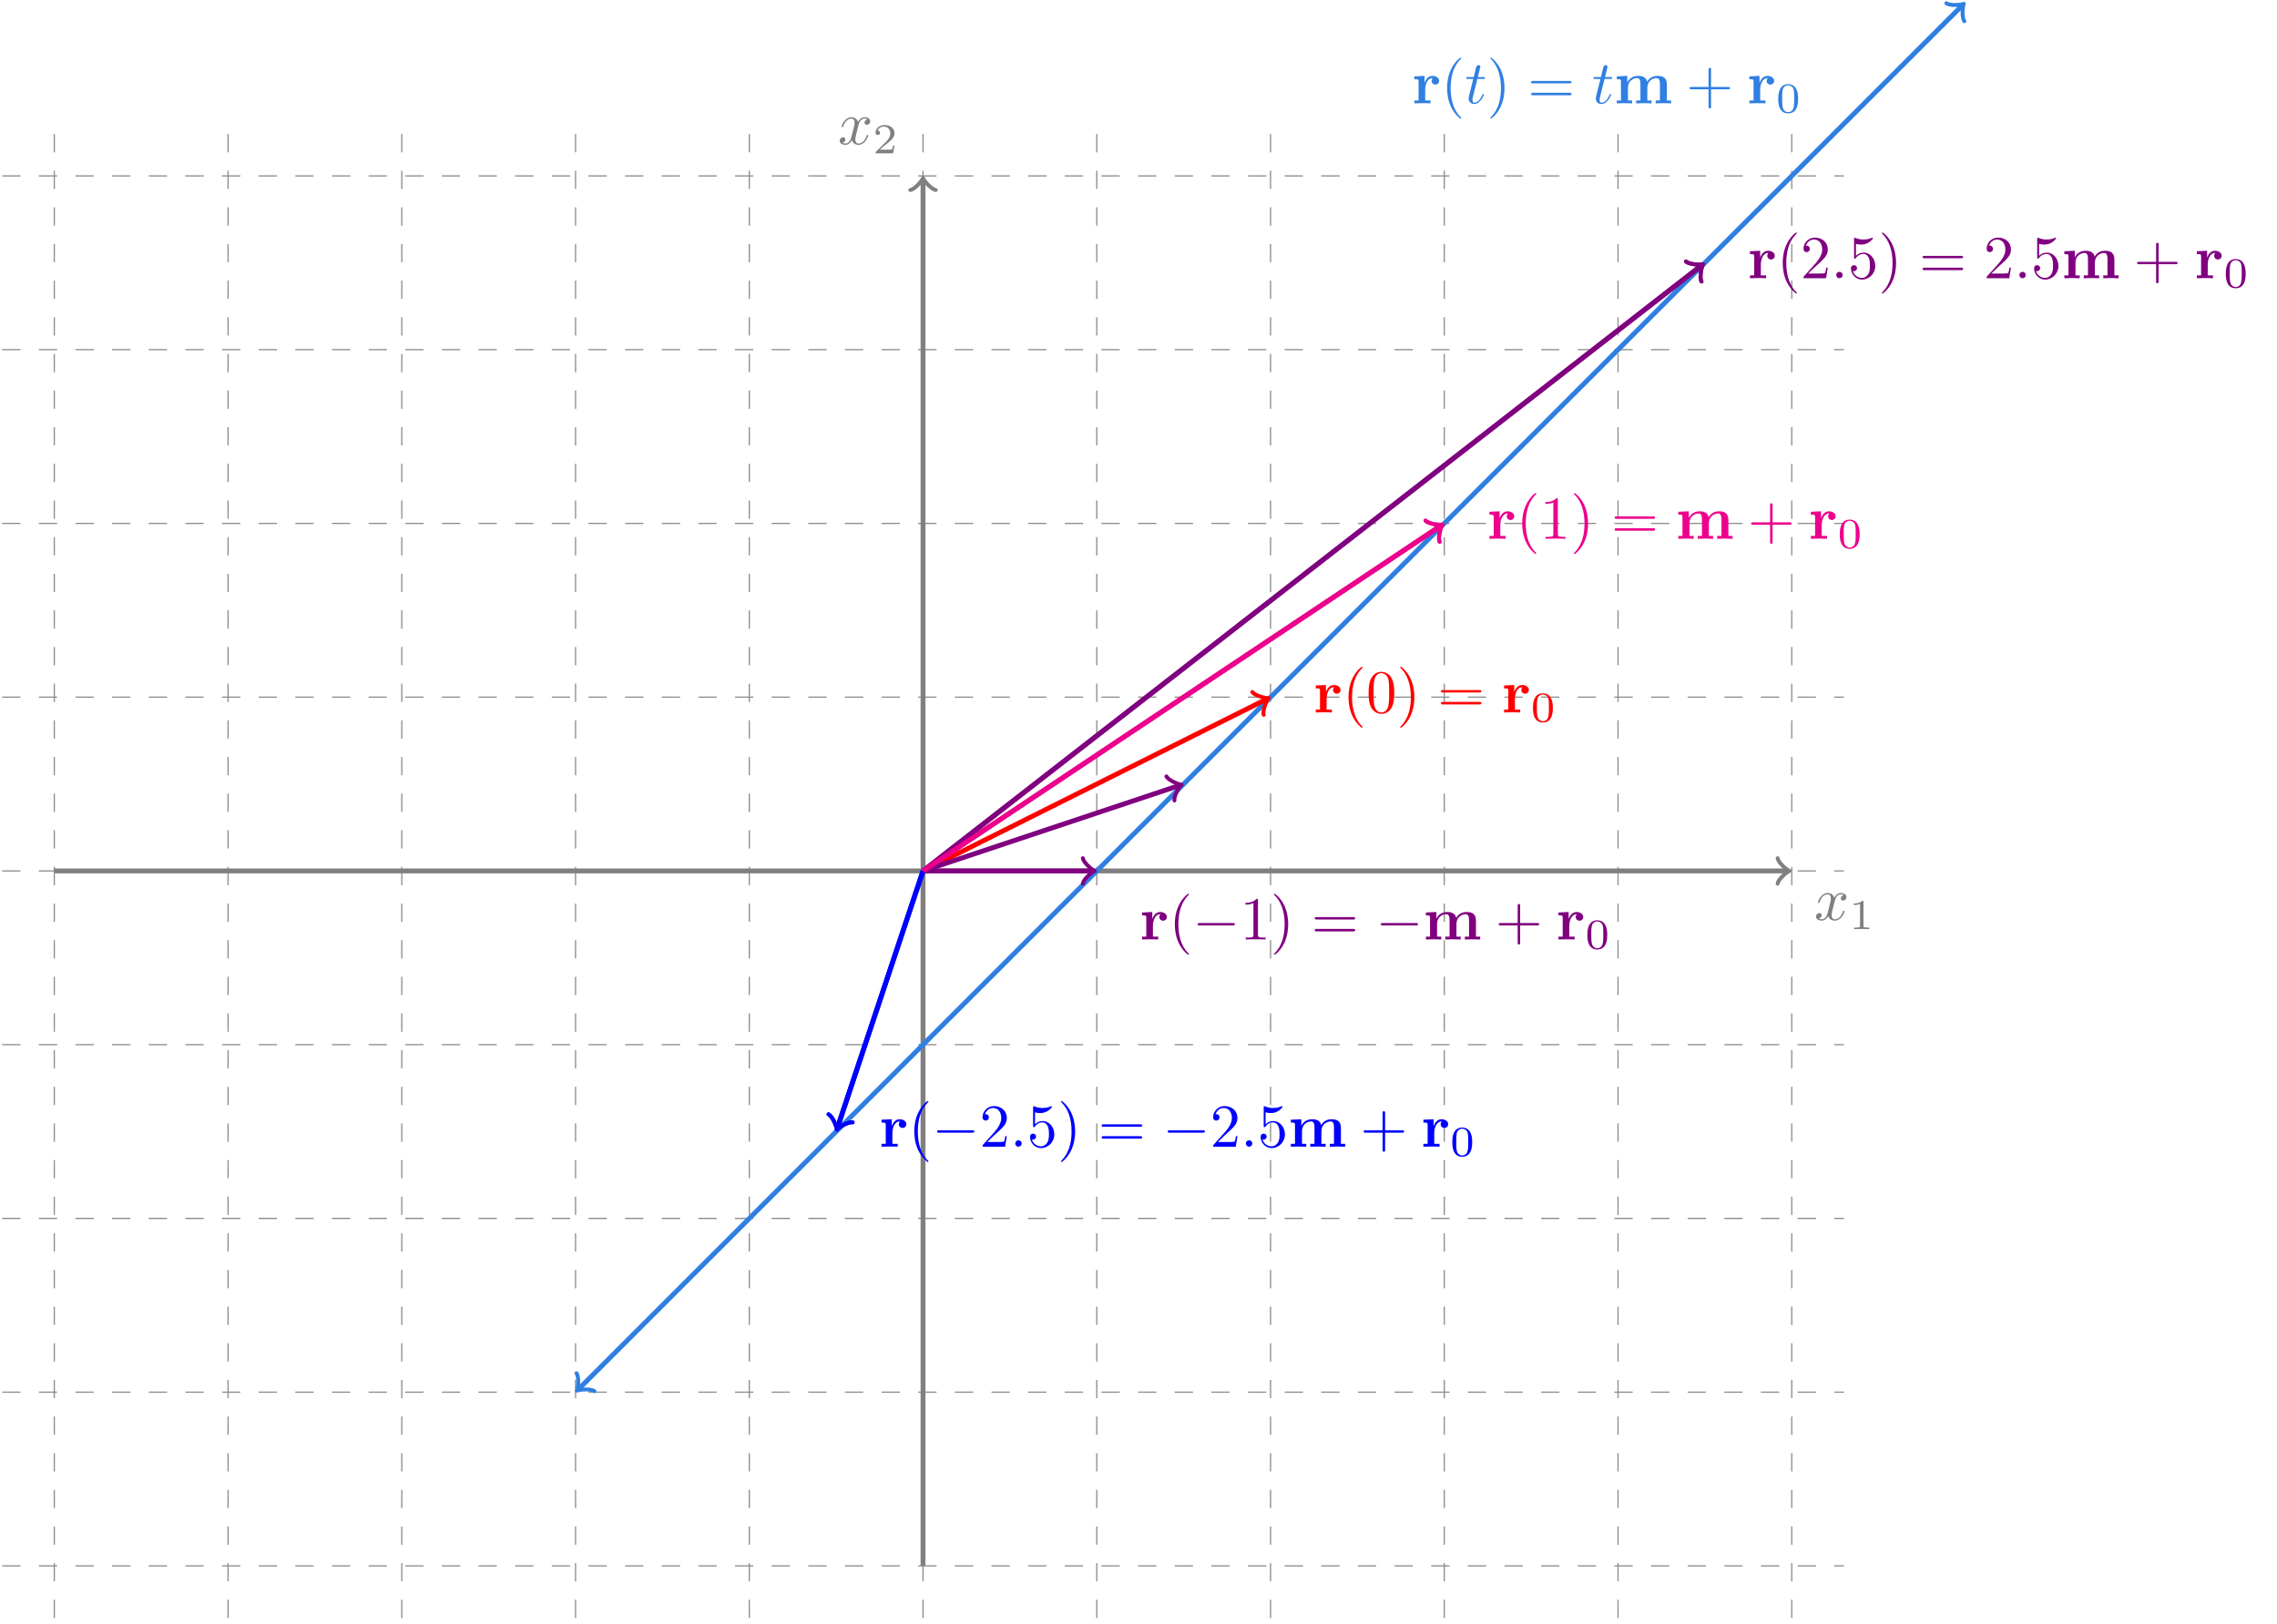<?xml version="1.0" encoding="UTF-8"?>
<svg xmlns="http://www.w3.org/2000/svg" xmlns:xlink="http://www.w3.org/1999/xlink" width="370.378pt" height="264.12pt" viewBox="0 0 370.378 264.12" version="1.2">
<defs>
<g>
<symbol overflow="visible" id="glyph0-0">
<path style="stroke:none;" d=""/>
</symbol>
<symbol overflow="visible" id="glyph0-1">
<path style="stroke:none;" d="M 3.312 -3 C 3.375 -3.25 3.609 -4.172 4.297 -4.172 C 4.344 -4.172 4.578 -4.172 4.797 -4.031 C 4.516 -3.984 4.312 -3.734 4.312 -3.5 C 4.312 -3.344 4.422 -3.156 4.688 -3.156 C 4.906 -3.156 5.234 -3.328 5.234 -3.734 C 5.234 -4.25 4.641 -4.391 4.312 -4.391 C 3.734 -4.391 3.391 -3.859 3.266 -3.625 C 3.016 -4.281 2.484 -4.391 2.188 -4.391 C 1.156 -4.391 0.594 -3.109 0.594 -2.859 C 0.594 -2.766 0.688 -2.766 0.719 -2.766 C 0.797 -2.766 0.828 -2.781 0.844 -2.875 C 1.188 -3.922 1.828 -4.172 2.172 -4.172 C 2.359 -4.172 2.703 -4.078 2.703 -3.5 C 2.703 -3.188 2.547 -2.531 2.172 -1.141 C 2.016 -0.531 1.672 -0.109 1.234 -0.109 C 1.172 -0.109 0.938 -0.109 0.734 -0.234 C 0.984 -0.281 1.203 -0.5 1.203 -0.781 C 1.203 -1.047 0.984 -1.125 0.828 -1.125 C 0.531 -1.125 0.281 -0.859 0.281 -0.547 C 0.281 -0.094 0.781 0.109 1.219 0.109 C 1.875 0.109 2.234 -0.578 2.266 -0.641 C 2.375 -0.281 2.734 0.109 3.328 0.109 C 4.359 0.109 4.922 -1.172 4.922 -1.422 C 4.922 -1.516 4.828 -1.516 4.797 -1.516 C 4.719 -1.516 4.688 -1.484 4.672 -1.406 C 4.344 -0.344 3.672 -0.109 3.359 -0.109 C 2.969 -0.109 2.812 -0.422 2.812 -0.766 C 2.812 -0.984 2.875 -1.203 2.969 -1.641 Z M 3.312 -3 "/>
</symbol>
<symbol overflow="visible" id="glyph0-2">
<path style="stroke:none;" d="M 2.047 -3.969 L 2.969 -3.969 C 3.172 -3.969 3.281 -3.969 3.281 -4.172 C 3.281 -4.281 3.172 -4.281 3 -4.281 L 2.125 -4.281 C 2.484 -5.688 2.531 -5.891 2.531 -5.938 C 2.531 -6.109 2.406 -6.219 2.25 -6.219 C 2.219 -6.219 1.938 -6.203 1.844 -5.859 L 1.453 -4.281 L 0.531 -4.281 C 0.328 -4.281 0.234 -4.281 0.234 -4.094 C 0.234 -3.969 0.312 -3.969 0.5 -3.969 L 1.375 -3.969 C 0.672 -1.156 0.625 -0.984 0.625 -0.797 C 0.625 -0.266 1 0.109 1.531 0.109 C 2.547 0.109 3.109 -1.344 3.109 -1.422 C 3.109 -1.516 3.031 -1.516 3 -1.516 C 2.906 -1.516 2.891 -1.484 2.844 -1.375 C 2.422 -0.344 1.891 -0.109 1.562 -0.109 C 1.344 -0.109 1.25 -0.234 1.25 -0.562 C 1.25 -0.797 1.266 -0.875 1.312 -1.047 Z M 2.047 -3.969 "/>
</symbol>
<symbol overflow="visible" id="glyph0-3">
<path style="stroke:none;" d="M 1.906 -0.531 C 1.906 -0.812 1.672 -1.047 1.375 -1.047 C 1.094 -1.047 0.859 -0.812 0.859 -0.531 C 0.859 -0.234 1.094 0 1.375 0 C 1.672 0 1.906 -0.234 1.906 -0.531 Z M 1.906 -0.531 "/>
</symbol>
<symbol overflow="visible" id="glyph1-0">
<path style="stroke:none;" d=""/>
</symbol>
<symbol overflow="visible" id="glyph1-1">
<path style="stroke:none;" d="M 2.328 -4.422 C 2.328 -4.609 2.312 -4.609 2.125 -4.609 C 1.672 -4.172 1.047 -4.172 0.766 -4.172 L 0.766 -3.922 C 0.922 -3.922 1.391 -3.922 1.766 -4.109 L 1.766 -0.562 C 1.766 -0.344 1.766 -0.25 1.078 -0.25 L 0.812 -0.25 L 0.812 0 C 0.938 0 1.781 -0.031 2.047 -0.031 C 2.266 -0.031 3.141 0 3.281 0 L 3.281 -0.25 L 3.031 -0.25 C 2.328 -0.25 2.328 -0.344 2.328 -0.562 Z M 2.328 -4.422 "/>
</symbol>
<symbol overflow="visible" id="glyph1-2">
<path style="stroke:none;" d="M 3.516 -1.266 L 3.281 -1.266 C 3.25 -1.109 3.188 -0.703 3.094 -0.625 C 3.031 -0.594 2.5 -0.594 2.406 -0.594 L 1.125 -0.594 C 1.859 -1.234 2.094 -1.438 2.516 -1.766 C 3.031 -2.172 3.516 -2.594 3.516 -3.266 C 3.516 -4.109 2.781 -4.609 1.891 -4.609 C 1.016 -4.609 0.438 -4.016 0.438 -3.375 C 0.438 -3.016 0.734 -2.984 0.812 -2.984 C 0.969 -2.984 1.172 -3.094 1.172 -3.344 C 1.172 -3.484 1.125 -3.719 0.766 -3.719 C 0.984 -4.219 1.453 -4.359 1.781 -4.359 C 2.469 -4.359 2.844 -3.828 2.844 -3.266 C 2.844 -2.656 2.406 -2.172 2.188 -1.922 L 0.5 -0.266 C 0.438 -0.203 0.438 -0.188 0.438 0 L 3.297 0 Z M 3.516 -1.266 "/>
</symbol>
<symbol overflow="visible" id="glyph1-3">
<path style="stroke:none;" d="M 3.594 -2.219 C 3.594 -2.984 3.5 -3.531 3.172 -4.016 C 2.969 -4.344 2.531 -4.609 1.969 -4.609 C 0.359 -4.609 0.359 -2.719 0.359 -2.219 C 0.359 -1.719 0.359 0.141 1.969 0.141 C 3.594 0.141 3.594 -1.719 3.594 -2.219 Z M 1.969 -0.062 C 1.656 -0.062 1.234 -0.25 1.094 -0.812 C 1 -1.219 1 -1.797 1 -2.312 C 1 -2.812 1 -3.344 1.094 -3.734 C 1.25 -4.281 1.688 -4.422 1.969 -4.422 C 2.344 -4.422 2.719 -4.188 2.844 -3.797 C 2.953 -3.406 2.953 -2.906 2.953 -2.312 C 2.953 -1.797 2.953 -1.281 2.859 -0.844 C 2.719 -0.203 2.25 -0.062 1.969 -0.062 Z M 1.969 -0.062 "/>
</symbol>
<symbol overflow="visible" id="glyph2-0">
<path style="stroke:none;" d=""/>
</symbol>
<symbol overflow="visible" id="glyph2-1">
<path style="stroke:none;" d="M 2.016 -3.344 L 2.016 -4.469 L 0.359 -4.391 L 0.359 -3.922 C 0.984 -3.922 1.047 -3.922 1.047 -3.531 L 1.047 -0.469 L 0.359 -0.469 L 0.359 0 C 0.719 -0.016 1.156 -0.031 1.625 -0.031 C 2 -0.031 2.625 -0.031 2.984 0 L 2.984 -0.469 L 2.125 -0.469 L 2.125 -2.203 C 2.125 -2.891 2.375 -4.109 3.359 -4.109 C 3.359 -4.094 3.172 -3.938 3.172 -3.656 C 3.172 -3.25 3.5 -3.047 3.781 -3.047 C 4.062 -3.047 4.391 -3.25 4.391 -3.656 C 4.391 -4.172 3.844 -4.469 3.328 -4.469 C 2.641 -4.469 2.25 -3.969 2.016 -3.344 Z M 2.016 -3.344 "/>
</symbol>
<symbol overflow="visible" id="glyph2-2">
<path style="stroke:none;" d="M 1.125 -3.531 L 1.125 -0.469 L 0.453 -0.469 L 0.453 0 C 0.719 -0.016 1.312 -0.031 1.703 -0.031 C 2.078 -0.031 2.672 -0.016 2.953 0 L 2.953 -0.469 L 2.266 -0.469 L 2.266 -2.547 C 2.266 -3.625 3.125 -4.109 3.734 -4.109 C 4.078 -4.109 4.297 -3.906 4.297 -3.141 L 4.297 -0.469 L 3.609 -0.469 L 3.609 0 C 3.891 -0.016 4.484 -0.031 4.859 -0.031 C 5.25 -0.031 5.828 -0.016 6.109 0 L 6.109 -0.469 L 5.422 -0.469 L 5.422 -2.547 C 5.422 -3.625 6.297 -4.109 6.906 -4.109 C 7.25 -4.109 7.469 -3.906 7.469 -3.141 L 7.469 -0.469 L 6.781 -0.469 L 6.781 0 C 7.047 -0.016 7.656 -0.031 8.031 -0.031 C 8.406 -0.031 9 -0.016 9.281 0 L 9.281 -0.469 L 8.594 -0.469 L 8.594 -3.031 C 8.594 -4.062 8.094 -4.469 7.062 -4.469 C 6.156 -4.469 5.641 -3.969 5.391 -3.516 C 5.188 -4.438 4.281 -4.469 3.906 -4.469 C 3.031 -4.469 2.469 -4.016 2.156 -3.391 L 2.156 -4.469 L 0.453 -4.391 L 0.453 -3.922 C 1.062 -3.922 1.125 -3.922 1.125 -3.531 Z M 1.125 -3.531 "/>
</symbol>
<symbol overflow="visible" id="glyph3-0">
<path style="stroke:none;" d=""/>
</symbol>
<symbol overflow="visible" id="glyph3-1">
<path style="stroke:none;" d="M 3.281 2.375 C 3.281 2.344 3.281 2.328 3.109 2.156 C 1.875 0.906 1.562 -0.969 1.562 -2.484 C 1.562 -4.203 1.938 -5.938 3.156 -7.172 C 3.281 -7.297 3.281 -7.312 3.281 -7.344 C 3.281 -7.406 3.25 -7.438 3.188 -7.438 C 3.078 -7.438 2.188 -6.766 1.609 -5.5 C 1.094 -4.422 0.984 -3.312 0.984 -2.484 C 0.984 -1.703 1.094 -0.5 1.641 0.609 C 2.234 1.828 3.078 2.484 3.188 2.484 C 3.25 2.484 3.281 2.453 3.281 2.375 Z M 3.281 2.375 "/>
</symbol>
<symbol overflow="visible" id="glyph3-2">
<path style="stroke:none;" d="M 2.875 -2.484 C 2.875 -3.25 2.766 -4.453 2.219 -5.578 C 1.625 -6.797 0.766 -7.438 0.672 -7.438 C 0.609 -7.438 0.562 -7.406 0.562 -7.344 C 0.562 -7.312 0.562 -7.297 0.75 -7.109 C 1.719 -6.125 2.297 -4.547 2.297 -2.484 C 2.297 -0.781 1.922 0.969 0.688 2.219 C 0.562 2.328 0.562 2.344 0.562 2.375 C 0.562 2.438 0.609 2.484 0.672 2.484 C 0.766 2.484 1.656 1.812 2.25 0.547 C 2.75 -0.547 2.875 -1.641 2.875 -2.484 Z M 2.875 -2.484 "/>
</symbol>
<symbol overflow="visible" id="glyph3-3">
<path style="stroke:none;" d="M 6.812 -3.25 C 6.969 -3.25 7.156 -3.25 7.156 -3.438 C 7.156 -3.641 6.969 -3.641 6.828 -3.641 L 0.891 -3.641 C 0.75 -3.641 0.562 -3.641 0.562 -3.438 C 0.562 -3.25 0.75 -3.25 0.891 -3.25 Z M 6.828 -1.312 C 6.969 -1.312 7.156 -1.312 7.156 -1.516 C 7.156 -1.719 6.969 -1.719 6.812 -1.719 L 0.891 -1.719 C 0.75 -1.719 0.562 -1.719 0.562 -1.516 C 0.562 -1.312 0.75 -1.312 0.891 -1.312 Z M 6.828 -1.312 "/>
</symbol>
<symbol overflow="visible" id="glyph3-4">
<path style="stroke:none;" d="M 4.062 -2.281 L 6.828 -2.281 C 6.969 -2.281 7.156 -2.281 7.156 -2.484 C 7.156 -2.672 6.969 -2.672 6.828 -2.672 L 4.062 -2.672 L 4.062 -5.453 C 4.062 -5.594 4.062 -5.781 3.859 -5.781 C 3.656 -5.781 3.656 -5.594 3.656 -5.453 L 3.656 -2.672 L 0.891 -2.672 C 0.75 -2.672 0.562 -2.672 0.562 -2.484 C 0.562 -2.281 0.75 -2.281 0.891 -2.281 L 3.656 -2.281 L 3.656 0.5 C 3.656 0.641 3.656 0.828 3.859 0.828 C 4.062 0.828 4.062 0.641 4.062 0.5 Z M 4.062 -2.281 "/>
</symbol>
<symbol overflow="visible" id="glyph3-5">
<path style="stroke:none;" d="M 1.266 -0.766 L 2.312 -1.781 C 3.859 -3.156 4.453 -3.688 4.453 -4.688 C 4.453 -5.812 3.562 -6.609 2.344 -6.609 C 1.234 -6.609 0.5 -5.688 0.5 -4.812 C 0.5 -4.25 0.984 -4.25 1.016 -4.25 C 1.188 -4.25 1.531 -4.375 1.531 -4.781 C 1.531 -5.047 1.359 -5.297 1.016 -5.297 C 0.938 -5.297 0.906 -5.297 0.891 -5.281 C 1.109 -5.938 1.641 -6.297 2.219 -6.297 C 3.125 -6.297 3.547 -5.5 3.547 -4.688 C 3.547 -3.891 3.062 -3.109 2.516 -2.484 L 0.609 -0.359 C 0.5 -0.266 0.5 -0.234 0.5 0 L 4.172 0 L 4.453 -1.719 L 4.203 -1.719 C 4.156 -1.422 4.094 -0.984 3.984 -0.844 C 3.922 -0.766 3.266 -0.766 3.047 -0.766 Z M 1.266 -0.766 "/>
</symbol>
<symbol overflow="visible" id="glyph3-6">
<path style="stroke:none;" d="M 4.453 -2 C 4.453 -3.172 3.641 -4.172 2.562 -4.172 C 2.094 -4.172 1.672 -4.016 1.312 -3.656 L 1.312 -5.594 C 1.516 -5.531 1.828 -5.469 2.156 -5.469 C 3.375 -5.469 4.062 -6.375 4.062 -6.5 C 4.062 -6.562 4.031 -6.609 3.969 -6.609 C 3.953 -6.609 3.938 -6.609 3.891 -6.578 C 3.688 -6.484 3.203 -6.297 2.547 -6.297 C 2.141 -6.297 1.688 -6.359 1.219 -6.562 C 1.141 -6.594 1.125 -6.594 1.094 -6.594 C 1 -6.594 1 -6.516 1 -6.359 L 1 -3.422 C 1 -3.25 1 -3.172 1.141 -3.172 C 1.203 -3.172 1.234 -3.188 1.266 -3.25 C 1.375 -3.406 1.75 -3.953 2.547 -3.953 C 3.062 -3.953 3.312 -3.5 3.391 -3.312 C 3.547 -2.953 3.578 -2.562 3.578 -2.062 C 3.578 -1.719 3.578 -1.125 3.328 -0.703 C 3.094 -0.312 2.734 -0.062 2.266 -0.062 C 1.547 -0.062 0.984 -0.578 0.812 -1.172 C 0.844 -1.156 0.875 -1.156 0.984 -1.156 C 1.312 -1.156 1.484 -1.406 1.484 -1.641 C 1.484 -1.875 1.312 -2.125 0.984 -2.125 C 0.844 -2.125 0.5 -2.047 0.5 -1.594 C 0.5 -0.75 1.188 0.219 2.297 0.219 C 3.438 0.219 4.453 -0.734 4.453 -2 Z M 4.453 -2 "/>
</symbol>
<symbol overflow="visible" id="glyph3-7">
<path style="stroke:none;" d="M 4.562 -3.172 C 4.562 -3.969 4.516 -4.766 4.172 -5.5 C 3.703 -6.453 2.891 -6.609 2.484 -6.609 C 1.891 -6.609 1.156 -6.344 0.75 -5.422 C 0.438 -4.75 0.391 -3.969 0.391 -3.172 C 0.391 -2.438 0.422 -1.531 0.828 -0.781 C 1.266 0.016 1.984 0.219 2.469 0.219 C 3 0.219 3.766 0.016 4.203 -0.938 C 4.516 -1.625 4.562 -2.391 4.562 -3.172 Z M 2.469 0 C 2.078 0 1.5 -0.25 1.312 -1.203 C 1.203 -1.797 1.203 -2.703 1.203 -3.297 C 1.203 -3.922 1.203 -4.578 1.297 -5.125 C 1.484 -6.297 2.219 -6.391 2.469 -6.391 C 2.797 -6.391 3.453 -6.219 3.641 -5.234 C 3.734 -4.672 3.734 -3.922 3.734 -3.297 C 3.734 -2.547 3.734 -1.875 3.625 -1.234 C 3.484 -0.297 2.922 0 2.469 0 Z M 2.469 0 "/>
</symbol>
<symbol overflow="visible" id="glyph3-8">
<path style="stroke:none;" d="M 2.922 -6.344 C 2.922 -6.594 2.922 -6.609 2.688 -6.609 C 2.078 -5.969 1.203 -5.969 0.891 -5.969 L 0.891 -5.672 C 1.078 -5.672 1.672 -5.672 2.188 -5.922 L 2.188 -0.781 C 2.188 -0.422 2.156 -0.312 1.266 -0.312 L 0.938 -0.312 L 0.938 0 C 1.297 -0.031 2.156 -0.031 2.547 -0.031 C 2.953 -0.031 3.812 -0.031 4.156 0 L 4.156 -0.312 L 3.844 -0.312 C 2.953 -0.312 2.922 -0.422 2.922 -0.781 Z M 2.922 -6.344 "/>
</symbol>
<symbol overflow="visible" id="glyph4-0">
<path style="stroke:none;" d=""/>
</symbol>
<symbol overflow="visible" id="glyph4-1">
<path style="stroke:none;" d="M 6.531 -2.281 C 6.703 -2.281 6.891 -2.281 6.891 -2.484 C 6.891 -2.672 6.703 -2.672 6.531 -2.672 L 1.172 -2.672 C 1 -2.672 0.828 -2.672 0.828 -2.484 C 0.828 -2.281 1 -2.281 1.172 -2.281 Z M 6.531 -2.281 "/>
</symbol>
</g>
<clipPath id="clip1">
  <path d="M 0.305 20 L 300 20 L 300 263.242 L 0.305 263.242 Z M 0.305 20 "/>
</clipPath>
</defs>
<g id="surface1">
<g clip-path="url(#clip1)" clip-rule="nonzero">
<path style="fill:none;stroke-width:0.199;stroke-linecap:butt;stroke-linejoin:miter;stroke:rgb(54.999%,54.999%,54.999%);stroke-opacity:1;stroke-dasharray:2.989,2.989;stroke-miterlimit:10;" d="M -150.238 -113.385 L 150.24 -113.385 M -150.238 -85.041 L 150.24 -85.041 M -150.238 -56.693 L 150.24 -56.693 M -150.238 -28.345 L 150.24 -28.345 M -150.238 -0.001 L 150.24 -0.001 M -150.238 28.347 L 150.24 28.347 M -150.238 56.695 L 150.24 56.695 M -150.238 85.039 L 150.24 85.039 M -150.238 113.387 L 150.24 113.387 M -141.734 -121.89 L -141.734 121.892 M -113.385 -121.89 L -113.385 121.892 M -85.041 -121.89 L -85.041 121.892 M -56.693 -121.89 L -56.693 121.892 M -28.345 -121.89 L -28.345 121.892 M -0.001 -121.89 L -0.001 121.892 M 28.347 -121.89 L 28.347 121.892 M 56.695 -121.89 L 56.695 121.892 M 85.039 -121.89 L 85.039 121.892 M 113.387 -121.89 L 113.387 121.892 M 141.735 -121.89 L 141.735 121.892 " transform="matrix(0.997,0,0,-0.997,150.142,141.659)"/>
</g>
<path style="fill:none;stroke-width:0.797;stroke-linecap:butt;stroke-linejoin:miter;stroke:rgb(50%,50%,50%);stroke-opacity:1;stroke-miterlimit:10;" d="M -141.734 -0.001 L 141.026 -0.001 " transform="matrix(0.997,0,0,-0.997,150.142,141.659)"/>
<path style="fill:none;stroke-width:0.638;stroke-linecap:round;stroke-linejoin:round;stroke:rgb(50%,50%,50%);stroke-opacity:1;stroke-miterlimit:10;" d="M -1.553 2.072 C -1.424 1.296 -0.001 0.128 0.387 -0.001 C -0.001 -0.13 -1.424 -1.294 -1.553 -2.071 " transform="matrix(0.997,0,0,-0.997,290.7,141.659)"/>
<g style="fill:rgb(50%,50%,50%);fill-opacity:1;">
  <use xlink:href="#glyph0-1" x="295.11" y="149.64"/>
</g>
<g style="fill:rgb(50%,50%,50%);fill-opacity:1;">
  <use xlink:href="#glyph1-1" x="300.785" y="151.129"/>
</g>
<path style="fill:none;stroke-width:0.797;stroke-linecap:butt;stroke-linejoin:miter;stroke:rgb(50%,50%,50%);stroke-opacity:1;stroke-miterlimit:10;" d="M -0.001 -113.385 L -0.001 112.682 " transform="matrix(0.997,0,0,-0.997,150.142,141.659)"/>
<path style="fill:none;stroke-width:0.638;stroke-linecap:round;stroke-linejoin:round;stroke:rgb(50%,50%,50%);stroke-opacity:1;stroke-miterlimit:10;" d="M -1.554 2.071 C -1.425 1.295 0.002 0.13 0.39 0.001 C 0.002 -0.128 -1.425 -1.296 -1.554 -2.072 " transform="matrix(0,-0.997,-0.997,0,150.142,29.353)"/>
<g style="fill:rgb(50%,50%,50%);fill-opacity:1;">
  <use xlink:href="#glyph0-1" x="136.306" y="23.453"/>
</g>
<g style="fill:rgb(50%,50%,50%);fill-opacity:1;">
  <use xlink:href="#glyph1-2" x="141.98" y="24.943"/>
</g>
<path style="fill:none;stroke-width:0.797;stroke-linecap:butt;stroke-linejoin:miter;stroke:rgb(18.825%,49.805%,88.628%);stroke-opacity:1;stroke-miterlimit:10;" d="M -56.192 -84.54 L 169.582 141.233 " transform="matrix(0.997,0,0,-0.997,150.142,141.659)"/>
<path style="fill:none;stroke-width:0.638;stroke-linecap:round;stroke-linejoin:round;stroke:rgb(18.825%,49.805%,88.628%);stroke-opacity:1;stroke-miterlimit:10;" d="M -1.554 2.074 C -1.423 1.295 0.001 0.131 0.389 -0.002 C 0.001 -0.129 -1.426 -1.296 -1.554 -2.072 " transform="matrix(-0.705,0.705,0.705,0.705,94.135,225.919)"/>
<path style="fill:none;stroke-width:0.638;stroke-linecap:round;stroke-linejoin:round;stroke:rgb(18.825%,49.805%,88.628%);stroke-opacity:1;stroke-miterlimit:10;" d="M -1.552 2.072 C -1.424 1.296 -0.002 0.129 0.388 -0.001 C 0 -0.128 -1.427 -1.295 -1.554 -2.071 " transform="matrix(0.705,-0.705,-0.705,-0.705,319.159,0.894)"/>
<g style="fill:rgb(18.825%,49.805%,88.628%);fill-opacity:1;">
  <use xlink:href="#glyph2-1" x="229.7" y="16.811"/>
</g>
<g style="fill:rgb(18.825%,49.805%,88.628%);fill-opacity:1;">
  <use xlink:href="#glyph3-1" x="234.403" y="16.811"/>
</g>
<g style="fill:rgb(18.825%,49.805%,88.628%);fill-opacity:1;">
  <use xlink:href="#glyph0-2" x="238.264" y="16.811"/>
</g>
<g style="fill:rgb(18.825%,49.805%,88.628%);fill-opacity:1;">
  <use xlink:href="#glyph3-2" x="241.85" y="16.811"/>
</g>
<g style="fill:rgb(18.825%,49.805%,88.628%);fill-opacity:1;">
  <use xlink:href="#glyph3-3" x="248.472" y="16.811"/>
</g>
<g style="fill:rgb(18.825%,49.805%,88.628%);fill-opacity:1;">
  <use xlink:href="#glyph0-2" x="258.951" y="16.811"/>
</g>
<g style="fill:rgb(18.825%,49.805%,88.628%);fill-opacity:1;">
  <use xlink:href="#glyph2-2" x="262.536" y="16.811"/>
</g>
<g style="fill:rgb(18.825%,49.805%,88.628%);fill-opacity:1;">
  <use xlink:href="#glyph3-4" x="274.259" y="16.811"/>
</g>
<g style="fill:rgb(18.825%,49.805%,88.628%);fill-opacity:1;">
  <use xlink:href="#glyph2-1" x="284.188" y="16.811"/>
</g>
<g style="fill:rgb(18.825%,49.805%,88.628%);fill-opacity:1;">
  <use xlink:href="#glyph1-3" x="288.891" y="18.301"/>
</g>
<path style="fill:none;stroke-width:0.797;stroke-linecap:butt;stroke-linejoin:miter;stroke:rgb(50%,0%,50%);stroke-opacity:1;stroke-miterlimit:10;" d="M -0.001 -0.001 L 127.003 98.78 " transform="matrix(0.997,0,0,-0.997,150.142,141.659)"/>
<path style="fill:none;stroke-width:0.638;stroke-linecap:round;stroke-linejoin:round;stroke:rgb(50%,0%,50%);stroke-opacity:1;stroke-miterlimit:10;" d="M -1.555 2.074 C -1.424 1.297 0.001 0.129 0.389 0.001 C -0 -0.128 -1.424 -1.295 -1.556 -2.071 " transform="matrix(0.787,-0.612,-0.612,-0.787,276.722,43.207)"/>
<g style="fill:rgb(50%,0%,50%);fill-opacity:1;">
  <use xlink:href="#glyph2-1" x="284.294" y="45.258"/>
</g>
<g style="fill:rgb(50%,0%,50%);fill-opacity:1;">
  <use xlink:href="#glyph3-1" x="288.996" y="45.258"/>
  <use xlink:href="#glyph3-5" x="292.858" y="45.258"/>
</g>
<g style="fill:rgb(50%,0%,50%);fill-opacity:1;">
  <use xlink:href="#glyph0-3" x="297.823" y="45.258"/>
</g>
<g style="fill:rgb(50%,0%,50%);fill-opacity:1;">
  <use xlink:href="#glyph3-6" x="300.581" y="45.258"/>
  <use xlink:href="#glyph3-2" x="305.545" y="45.258"/>
</g>
<g style="fill:rgb(50%,0%,50%);fill-opacity:1;">
  <use xlink:href="#glyph3-3" x="312.167" y="45.258"/>
</g>
<g style="fill:rgb(50%,0%,50%);fill-opacity:1;">
  <use xlink:href="#glyph3-5" x="322.651" y="45.258"/>
</g>
<g style="fill:rgb(50%,0%,50%);fill-opacity:1;">
  <use xlink:href="#glyph0-3" x="327.611" y="45.258"/>
</g>
<g style="fill:rgb(50%,0%,50%);fill-opacity:1;">
  <use xlink:href="#glyph3-6" x="330.369" y="45.258"/>
</g>
<g style="fill:rgb(50%,0%,50%);fill-opacity:1;">
  <use xlink:href="#glyph2-2" x="335.334" y="45.258"/>
</g>
<g style="fill:rgb(50%,0%,50%);fill-opacity:1;">
  <use xlink:href="#glyph3-4" x="347.057" y="45.258"/>
</g>
<g style="fill:rgb(50%,0%,50%);fill-opacity:1;">
  <use xlink:href="#glyph2-1" x="356.986" y="45.258"/>
</g>
<g style="fill:rgb(50%,0%,50%);fill-opacity:1;">
  <use xlink:href="#glyph1-3" x="361.689" y="46.747"/>
</g>
<path style="fill:none;stroke-width:0.797;stroke-linecap:butt;stroke-linejoin:miter;stroke:rgb(100%,0%,0%);stroke-opacity:1;stroke-miterlimit:10;" d="M -0.001 -0.001 L 56.06 28.029 " transform="matrix(0.997,0,0,-0.997,150.142,141.659)"/>
<path style="fill:none;stroke-width:0.638;stroke-linecap:round;stroke-linejoin:round;stroke:rgb(100%,0%,0%);stroke-opacity:1;stroke-miterlimit:10;" d="M -1.554 2.073 C -1.426 1.295 -0.001 0.131 0.39 0.001 C 0 -0.128 -1.425 -1.296 -1.554 -2.072 " transform="matrix(0.891,-0.446,-0.446,-0.891,206.017,113.722)"/>
<g style="fill:rgb(100%,0%,0%);fill-opacity:1;">
  <use xlink:href="#glyph2-1" x="213.663" y="115.889"/>
</g>
<g style="fill:rgb(100%,0%,0%);fill-opacity:1;">
  <use xlink:href="#glyph3-1" x="218.365" y="115.889"/>
  <use xlink:href="#glyph3-7" x="222.227" y="115.889"/>
  <use xlink:href="#glyph3-2" x="227.192" y="115.889"/>
</g>
<g style="fill:rgb(100%,0%,0%);fill-opacity:1;">
  <use xlink:href="#glyph3-3" x="233.814" y="115.889"/>
</g>
<g style="fill:rgb(100%,0%,0%);fill-opacity:1;">
  <use xlink:href="#glyph2-1" x="244.293" y="115.889"/>
</g>
<g style="fill:rgb(100%,0%,0%);fill-opacity:1;">
  <use xlink:href="#glyph1-3" x="248.995" y="117.378"/>
</g>
<path style="fill:none;stroke-width:0.797;stroke-linecap:butt;stroke-linejoin:miter;stroke:rgb(50%,0%,50%);stroke-opacity:1;stroke-miterlimit:10;" d="M -0.001 -0.001 L 27.638 -0.001 " transform="matrix(0.997,0,0,-0.997,150.142,141.659)"/>
<path style="fill:none;stroke-width:0.638;stroke-linecap:round;stroke-linejoin:round;stroke:rgb(50%,0%,50%);stroke-opacity:1;stroke-miterlimit:10;" d="M -1.554 2.072 C -1.425 1.296 -0.002 0.128 0.39 -0.001 C -0.002 -0.13 -1.425 -1.294 -1.554 -2.071 " transform="matrix(0.997,0,0,-0.997,177.689,141.659)"/>
<g style="fill:rgb(50%,0%,50%);fill-opacity:1;">
  <use xlink:href="#glyph2-1" x="185.41" y="152.813"/>
</g>
<g style="fill:rgb(50%,0%,50%);fill-opacity:1;">
  <use xlink:href="#glyph3-1" x="190.114" y="152.813"/>
</g>
<g style="fill:rgb(50%,0%,50%);fill-opacity:1;">
  <use xlink:href="#glyph4-1" x="193.975" y="152.813"/>
</g>
<g style="fill:rgb(50%,0%,50%);fill-opacity:1;">
  <use xlink:href="#glyph3-8" x="201.698" y="152.813"/>
  <use xlink:href="#glyph3-2" x="206.663" y="152.813"/>
</g>
<g style="fill:rgb(50%,0%,50%);fill-opacity:1;">
  <use xlink:href="#glyph3-3" x="213.285" y="152.813"/>
</g>
<g style="fill:rgb(50%,0%,50%);fill-opacity:1;">
  <use xlink:href="#glyph4-1" x="223.763" y="152.813"/>
</g>
<g style="fill:rgb(50%,0%,50%);fill-opacity:1;">
  <use xlink:href="#glyph2-2" x="231.487" y="152.813"/>
</g>
<g style="fill:rgb(50%,0%,50%);fill-opacity:1;">
  <use xlink:href="#glyph3-4" x="243.209" y="152.813"/>
</g>
<g style="fill:rgb(50%,0%,50%);fill-opacity:1;">
  <use xlink:href="#glyph2-1" x="253.139" y="152.813"/>
</g>
<g style="fill:rgb(50%,0%,50%);fill-opacity:1;">
  <use xlink:href="#glyph1-3" x="257.841" y="154.302"/>
</g>
<path style="fill:none;stroke-width:0.797;stroke-linecap:butt;stroke-linejoin:miter;stroke:rgb(0%,0%,100%);stroke-opacity:1;stroke-miterlimit:10;" d="M -0.001 -0.001 L -13.95 -41.851 " transform="matrix(0.997,0,0,-0.997,150.142,141.659)"/>
<path style="fill:none;stroke-width:0.638;stroke-linecap:round;stroke-linejoin:round;stroke:rgb(0%,0%,100%);stroke-opacity:1;stroke-miterlimit:10;" d="M -1.552 2.073 C -1.425 1.293 0.001 0.128 0.39 0.002 C -0.001 -0.128 -1.425 -1.297 -1.555 -2.072 " transform="matrix(-0.315,0.945,0.945,0.315,136.238,183.369)"/>
<g style="fill:rgb(0%,0%,100%);fill-opacity:1;">
  <use xlink:href="#glyph2-1" x="143.032" y="186.52"/>
</g>
<g style="fill:rgb(0%,0%,100%);fill-opacity:1;">
  <use xlink:href="#glyph3-1" x="147.735" y="186.52"/>
</g>
<g style="fill:rgb(0%,0%,100%);fill-opacity:1;">
  <use xlink:href="#glyph4-1" x="151.596" y="186.52"/>
</g>
<g style="fill:rgb(0%,0%,100%);fill-opacity:1;">
  <use xlink:href="#glyph3-5" x="159.319" y="186.52"/>
</g>
<g style="fill:rgb(0%,0%,100%);fill-opacity:1;">
  <use xlink:href="#glyph0-3" x="164.284" y="186.52"/>
</g>
<g style="fill:rgb(0%,0%,100%);fill-opacity:1;">
  <use xlink:href="#glyph3-6" x="167.042" y="186.52"/>
  <use xlink:href="#glyph3-2" x="172.007" y="186.52"/>
</g>
<g style="fill:rgb(0%,0%,100%);fill-opacity:1;">
  <use xlink:href="#glyph3-3" x="178.629" y="186.52"/>
</g>
<g style="fill:rgb(0%,0%,100%);fill-opacity:1;">
  <use xlink:href="#glyph4-1" x="189.108" y="186.52"/>
</g>
<g style="fill:rgb(0%,0%,100%);fill-opacity:1;">
  <use xlink:href="#glyph3-5" x="196.831" y="186.52"/>
</g>
<g style="fill:rgb(0%,0%,100%);fill-opacity:1;">
  <use xlink:href="#glyph0-3" x="201.796" y="186.52"/>
</g>
<g style="fill:rgb(0%,0%,100%);fill-opacity:1;">
  <use xlink:href="#glyph3-6" x="204.553" y="186.52"/>
</g>
<g style="fill:rgb(0%,0%,100%);fill-opacity:1;">
  <use xlink:href="#glyph2-2" x="209.519" y="186.52"/>
</g>
<g style="fill:rgb(0%,0%,100%);fill-opacity:1;">
  <use xlink:href="#glyph3-4" x="221.241" y="186.52"/>
</g>
<g style="fill:rgb(0%,0%,100%);fill-opacity:1;">
  <use xlink:href="#glyph2-1" x="231.171" y="186.52"/>
</g>
<g style="fill:rgb(0%,0%,100%);fill-opacity:1;">
  <use xlink:href="#glyph1-3" x="235.873" y="188.009"/>
</g>
<path style="fill:none;stroke-width:0.797;stroke-linecap:butt;stroke-linejoin:miter;stroke:rgb(92.548%,0%,54.903%);stroke-opacity:1;stroke-miterlimit:10;" d="M -0.001 -0.001 L 84.451 56.303 " transform="matrix(0.997,0,0,-0.997,150.142,141.659)"/>
<path style="fill:none;stroke-width:0.638;stroke-linecap:round;stroke-linejoin:round;stroke:rgb(92.548%,0%,54.903%);stroke-opacity:1;stroke-miterlimit:10;" d="M -1.553 2.074 C -1.426 1.297 0 0.129 0.391 0.001 C 0.001 -0.131 -1.425 -1.295 -1.552 -2.072 " transform="matrix(0.829,-0.553,-0.553,-0.829,234.313,85.545)"/>
<g style="fill:rgb(92.548%,0%,54.903%);fill-opacity:1;">
  <use xlink:href="#glyph2-1" x="241.915" y="87.636"/>
</g>
<g style="fill:rgb(92.548%,0%,54.903%);fill-opacity:1;">
  <use xlink:href="#glyph3-1" x="246.617" y="87.636"/>
  <use xlink:href="#glyph3-8" x="250.479" y="87.636"/>
  <use xlink:href="#glyph3-2" x="255.444" y="87.636"/>
</g>
<g style="fill:rgb(92.548%,0%,54.903%);fill-opacity:1;">
  <use xlink:href="#glyph3-3" x="262.066" y="87.636"/>
</g>
<g style="fill:rgb(92.548%,0%,54.903%);fill-opacity:1;">
  <use xlink:href="#glyph2-2" x="272.545" y="87.636"/>
</g>
<g style="fill:rgb(92.548%,0%,54.903%);fill-opacity:1;">
  <use xlink:href="#glyph3-4" x="284.267" y="87.636"/>
</g>
<g style="fill:rgb(92.548%,0%,54.903%);fill-opacity:1;">
  <use xlink:href="#glyph2-1" x="294.197" y="87.636"/>
</g>
<g style="fill:rgb(92.548%,0%,54.903%);fill-opacity:1;">
  <use xlink:href="#glyph1-3" x="298.899" y="89.126"/>
</g>
<path style="fill:none;stroke-width:0.797;stroke-linecap:butt;stroke-linejoin:miter;stroke:rgb(50%,0%,50%);stroke-opacity:1;stroke-miterlimit:10;" d="M -0.001 -0.001 L 127.003 98.78 " transform="matrix(0.997,0,0,-0.997,150.142,141.659)"/>
<path style="fill:none;stroke-width:0.638;stroke-linecap:round;stroke-linejoin:round;stroke:rgb(50%,0%,50%);stroke-opacity:1;stroke-miterlimit:10;" d="M -1.555 2.074 C -1.424 1.297 0.001 0.129 0.389 0.001 C -0 -0.128 -1.424 -1.295 -1.556 -2.071 " transform="matrix(0.787,-0.612,-0.612,-0.787,276.722,43.207)"/>
<path style="fill:none;stroke-width:0.797;stroke-linecap:butt;stroke-linejoin:miter;stroke:rgb(50%,0%,50%);stroke-opacity:1;stroke-miterlimit:10;" d="M -0.001 -0.001 L 41.849 13.951 " transform="matrix(0.997,0,0,-0.997,150.142,141.659)"/>
<path style="fill:none;stroke-width:0.638;stroke-linecap:round;stroke-linejoin:round;stroke:rgb(50%,0%,50%);stroke-opacity:1;stroke-miterlimit:10;" d="M -1.553 2.073 C -1.424 1.294 0.001 0.129 0.388 0.001 C 0.001 -0.131 -1.424 -1.296 -1.554 -2.071 " transform="matrix(0.945,-0.315,-0.315,-0.945,191.852,127.756)"/>
<path style="fill:none;stroke-width:0.797;stroke-linecap:butt;stroke-linejoin:miter;stroke:rgb(0%,0%,100%);stroke-opacity:1;stroke-miterlimit:10;" d="M -0.001 -0.001 L -13.95 -41.851 " transform="matrix(0.997,0,0,-0.997,150.142,141.659)"/>
<path style="fill:none;stroke-width:0.638;stroke-linecap:round;stroke-linejoin:round;stroke:rgb(0%,0%,100%);stroke-opacity:1;stroke-miterlimit:10;" d="M -1.552 2.073 C -1.425 1.293 0.001 0.128 0.39 0.002 C -0.001 -0.128 -1.425 -1.297 -1.555 -2.072 " transform="matrix(-0.315,0.945,0.945,0.315,136.238,183.369)"/>
<path style="fill:none;stroke-width:0.797;stroke-linecap:butt;stroke-linejoin:miter;stroke:rgb(92.548%,0%,54.903%);stroke-opacity:1;stroke-miterlimit:10;" d="M -0.001 -0.001 L 84.451 56.303 " transform="matrix(0.997,0,0,-0.997,150.142,141.659)"/>
<path style="fill:none;stroke-width:0.638;stroke-linecap:round;stroke-linejoin:round;stroke:rgb(92.548%,0%,54.903%);stroke-opacity:1;stroke-miterlimit:10;" d="M -1.553 2.074 C -1.426 1.297 0 0.129 0.391 0.001 C 0.001 -0.131 -1.425 -1.295 -1.552 -2.072 " transform="matrix(0.829,-0.553,-0.553,-0.829,234.313,85.545)"/>
</g>
</svg>
